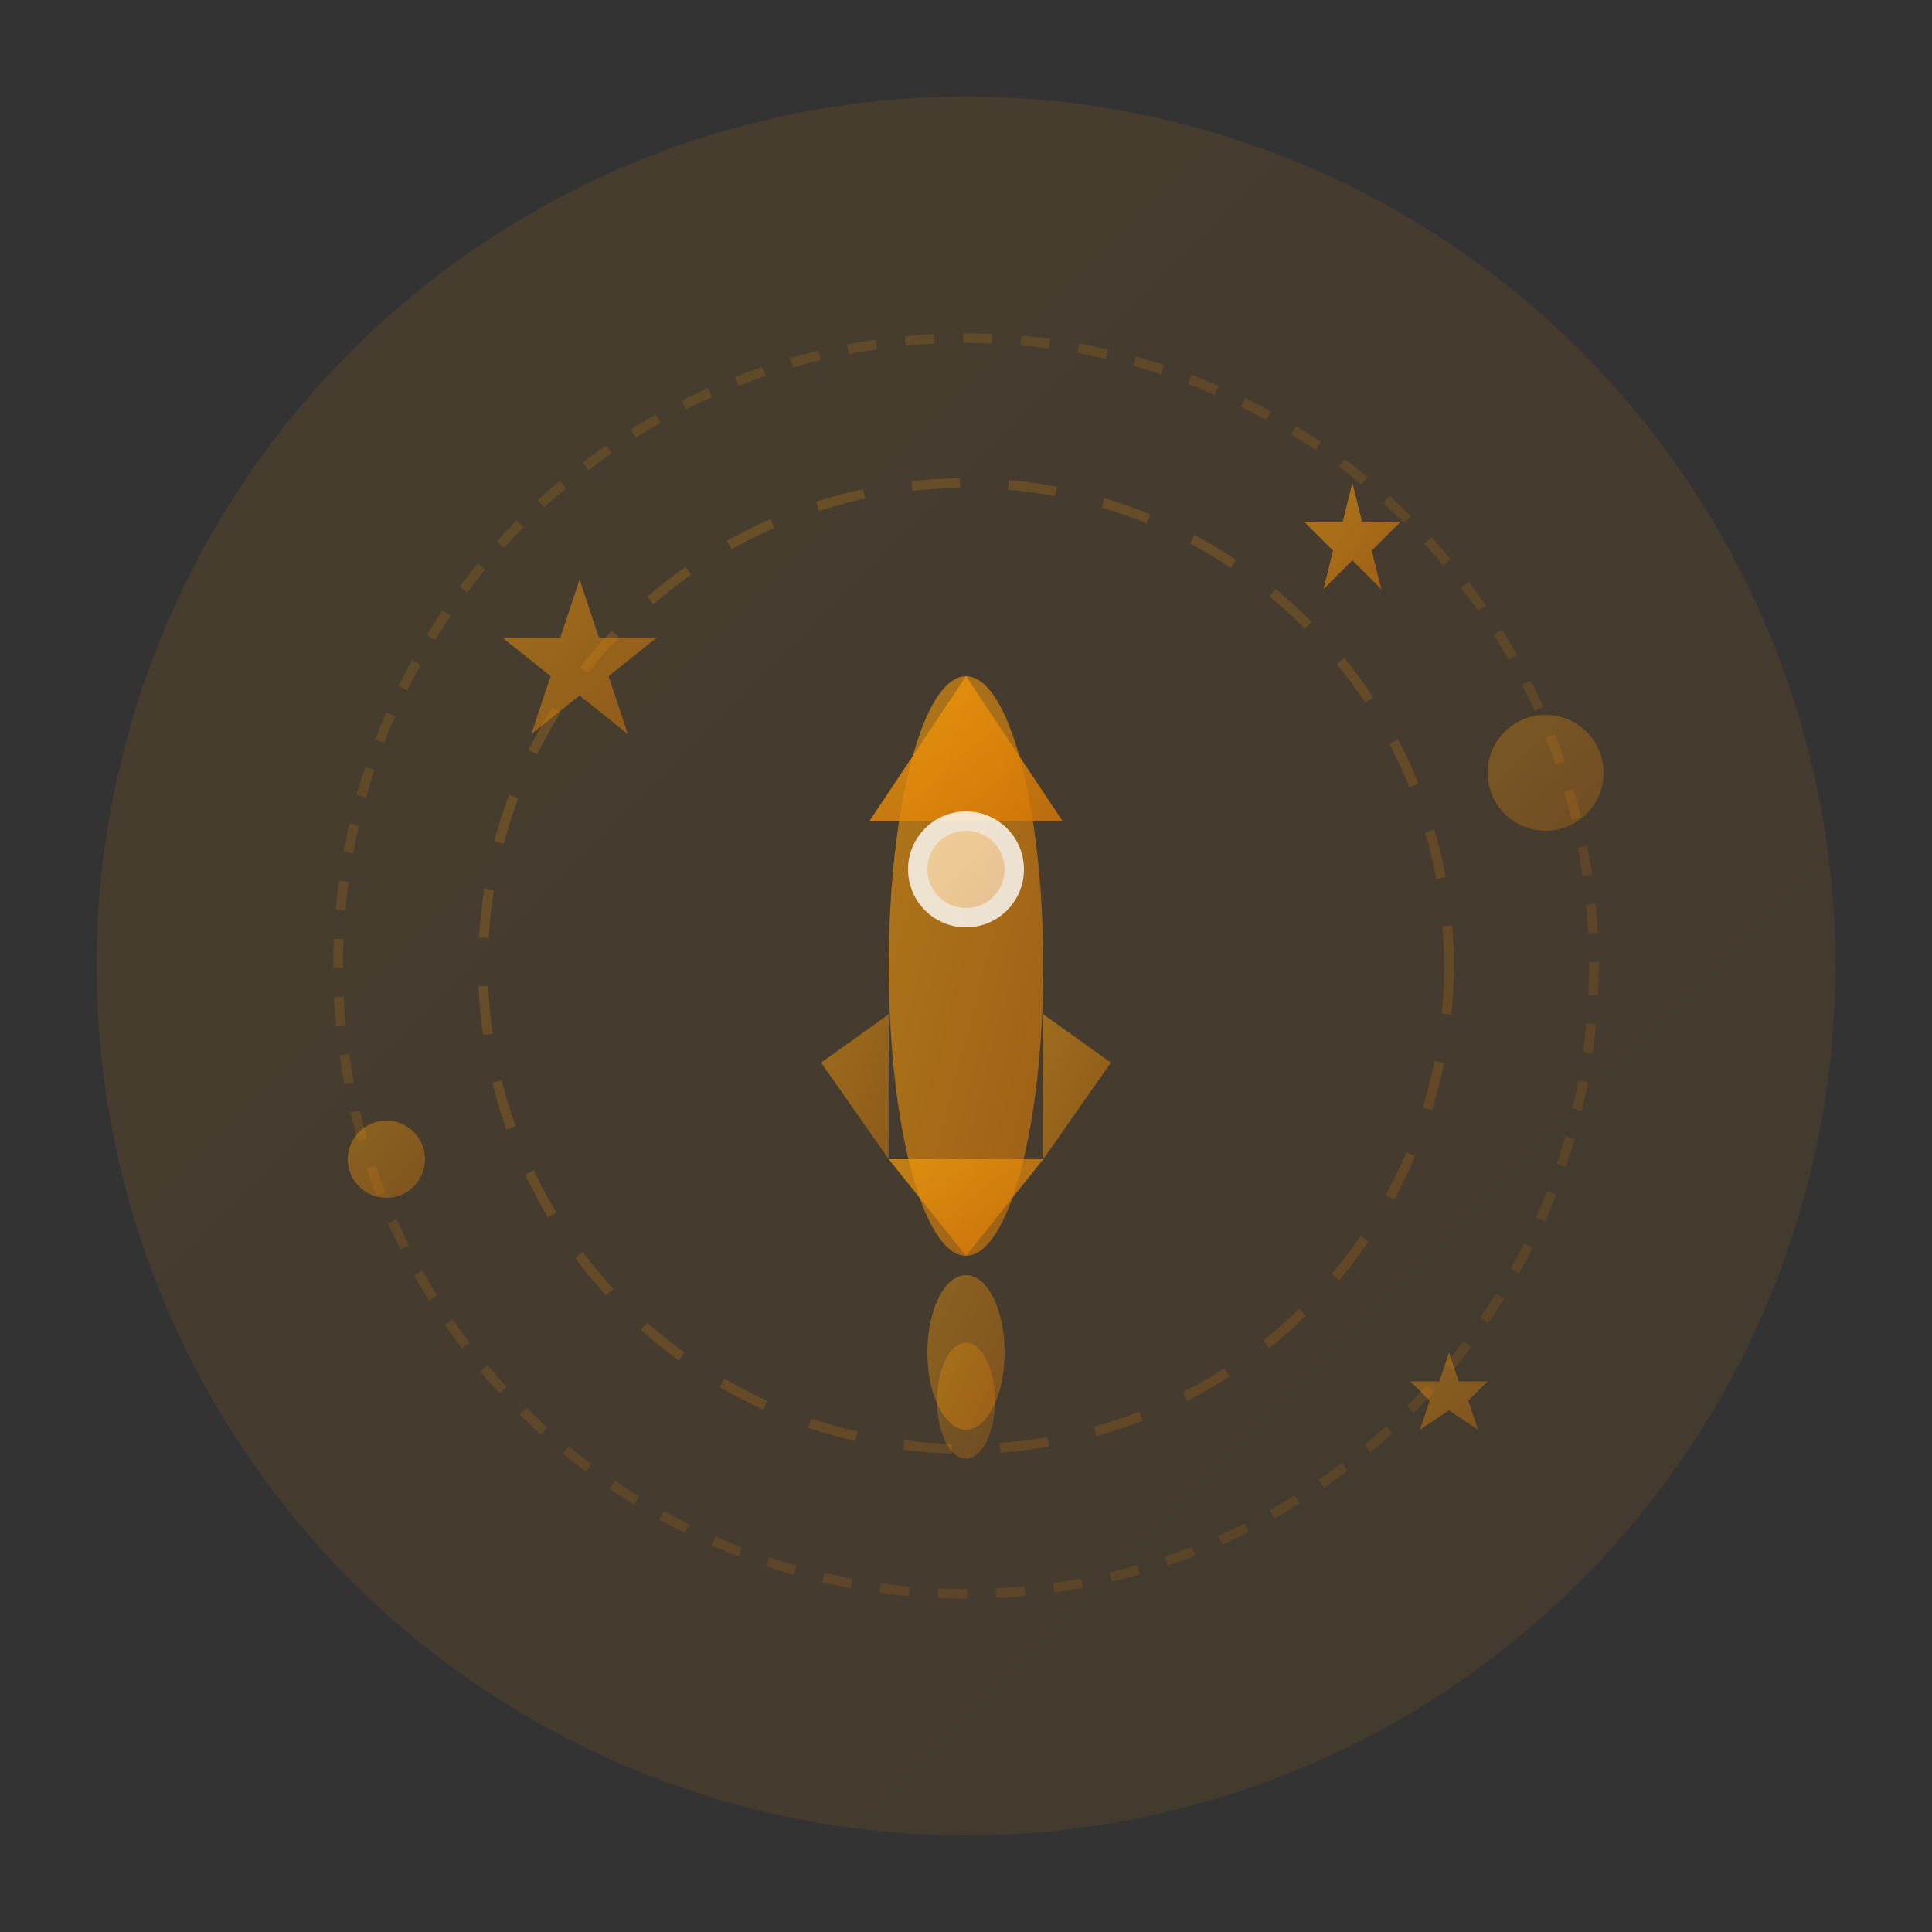 <svg width="200" height="200" viewBox="0 0 200 200" xmlns="http://www.w3.org/2000/svg">
  <rect x="0" y="0" width="200" height="200" fill="#333333" stroke="none"/>
  <defs>
    <linearGradient id="transformGradient" x1="0%" y1="0%" x2="100%" y2="100%">
      <stop offset="0%" style="stop-color:#F59E0B;stop-opacity:1" />
      <stop offset="100%" style="stop-color:#D97706;stop-opacity:1" />
    </linearGradient>
  </defs>
  
  <!-- Background Circle -->
  <circle cx="100" cy="100" r="90" fill="url(#transformGradient)" opacity="0.1"/>
  
  <!-- Rocket -->
  <ellipse cx="100" cy="100" rx="8" ry="30" fill="url(#transformGradient)" opacity="0.6"/>
  <polygon points="100,70 110,85 90,85" fill="url(#transformGradient)" opacity="0.8"/>
  <polygon points="92,120 100,130 108,120" fill="url(#transformGradient)" opacity="0.7"/>
  
  <!-- Rocket Fins -->
  <polygon points="85,110 92,120 92,105" fill="url(#transformGradient)" opacity="0.5"/>
  <polygon points="115,110 108,120 108,105" fill="url(#transformGradient)" opacity="0.5"/>
  
  <!-- Rocket Window -->
  <circle cx="100" cy="90" r="6" fill="#FFFFFF" opacity="0.8"/>
  <circle cx="100" cy="90" r="4" fill="url(#transformGradient)" opacity="0.3"/>
  
  <!-- Exhaust -->
  <ellipse cx="100" cy="140" rx="4" ry="8" fill="url(#transformGradient)" opacity="0.4">
    <animate attributeName="ry" values="8;12;8" dur="0.5s" repeatCount="indefinite"/>
  </ellipse>
  <ellipse cx="100" cy="145" rx="3" ry="6" fill="url(#transformGradient)" opacity="0.3">
    <animate attributeName="ry" values="6;10;6" dur="0.6s" repeatCount="indefinite"/>
  </ellipse>
  
  <!-- Orbit Rings -->
  <circle cx="100" cy="100" r="50" fill="none" stroke="url(#transformGradient)" stroke-width="1" opacity="0.2" stroke-dasharray="5,5">
    <animateTransform attributeName="transform" type="rotate" values="0 100 100;360 100 100" dur="10s" repeatCount="indefinite"/>
  </circle>
  <circle cx="100" cy="100" r="65" fill="none" stroke="url(#transformGradient)" stroke-width="1" opacity="0.15" stroke-dasharray="3,3">
    <animateTransform attributeName="transform" type="rotate" values="360 100 100;0 100 100" dur="15s" repeatCount="indefinite"/>
  </circle>
  
  <!-- Floating Stars -->
  <polygon points="60,60 62,66 68,66 63,70 65,76 60,72 55,76 57,70 52,66 58,66" fill="url(#transformGradient)" opacity="0.5">
    <animate attributeName="opacity" values="0.5;0.8;0.5" dur="2s" repeatCount="indefinite"/>
  </polygon>
  <polygon points="140,50 141,54 145,54 142,57 143,61 140,58 137,61 138,57 135,54 139,54" fill="url(#transformGradient)" opacity="0.6">
    <animate attributeName="opacity" values="0.6;0.9;0.6" dur="2.5s" repeatCount="indefinite"/>
  </polygon>
  <polygon points="150,140 151,143 154,143 152,145 153,148 150,146 147,148 148,145 146,143 149,143" fill="url(#transformGradient)" opacity="0.4">
    <animate attributeName="opacity" values="0.4;0.7;0.4" dur="1.8s" repeatCount="indefinite"/>
  </polygon>
  
  <!-- Planets -->
  <circle cx="160" cy="80" r="6" fill="url(#transformGradient)" opacity="0.3">
    <animateTransform attributeName="transform" type="rotate" values="0 100 100;360 100 100" dur="20s" repeatCount="indefinite"/>
  </circle>
  <circle cx="40" cy="120" r="4" fill="url(#transformGradient)" opacity="0.4">
    <animateTransform attributeName="transform" type="rotate" values="0 100 100;360 100 100" dur="25s" repeatCount="indefinite"/>
  </circle>
</svg>